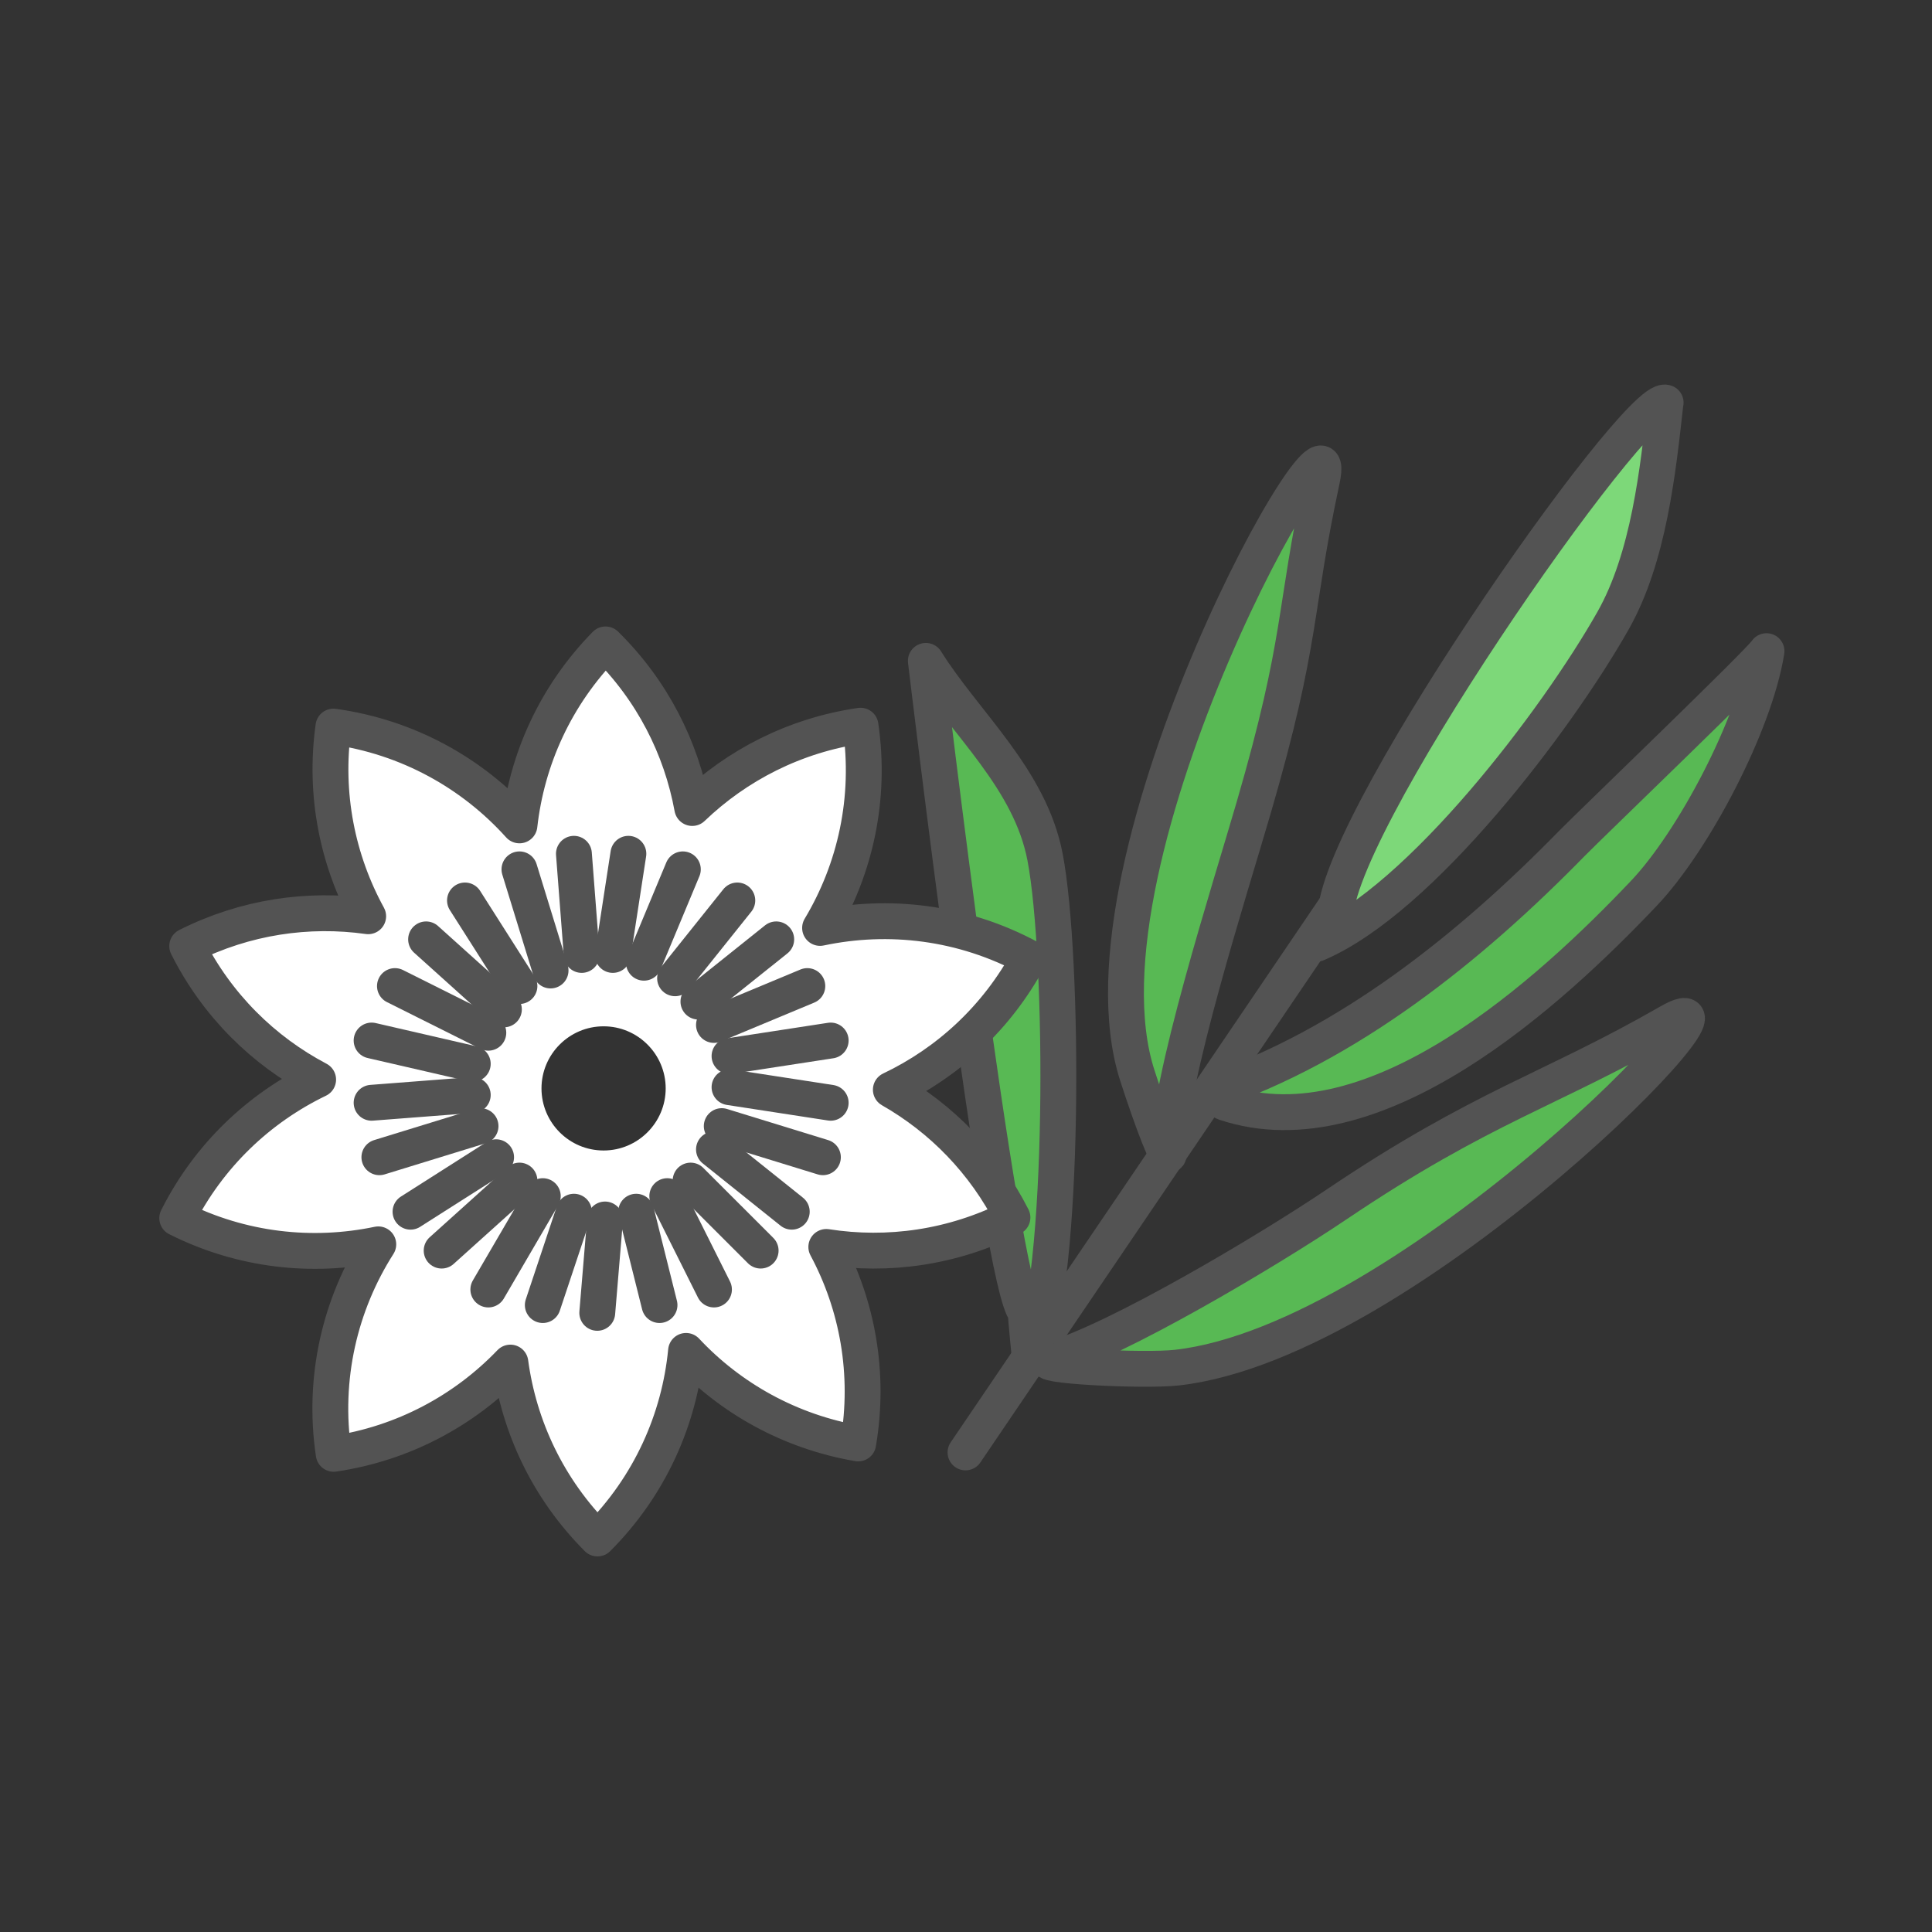 <?xml version="1.0" encoding="UTF-8"?>
<svg xmlns="http://www.w3.org/2000/svg" width="120" height="120" viewBox="0 0 120 120" fill="none">
  <rect x="0" y="0" width="120" height="120" fill="#333333" stroke="none"/>
  <path d="M82.973 56.298L59.97 90.212" stroke="#535353" stroke-width="2.227" stroke-linecap="round" stroke-linejoin="round"></path>
  <path d="M65.275 84.439C69.245 83.328 78.682 77.732 83.029 74.801C92.096 68.69 96.307 67.715 103.65 63.496C110.099 59.784 87.579 83.328 73.094 84.946C71.032 85.18 63.931 84.817 65.275 84.439Z" fill="#58B954" stroke="#535353" stroke-width="2.227" stroke-linecap="round" stroke-linejoin="round"></path>
  <path d="M57.506 41.048C57.506 41.048 62.144 80.019 63.714 81.5C63.69 81.613 63.963 84.334 63.963 84.334C66.194 79.415 66.089 59.39 64.913 53.247C63.979 48.351 59.946 44.945 57.506 41.048Z" fill="#58B954" stroke="#535353" stroke-width="2.227" stroke-linecap="round" stroke-linejoin="round"></path>
  <path d="M72.602 71.588C72.457 67.474 76.427 55.147 77.884 50.114C80.936 39.615 80.332 38.085 82.111 29.808C83.609 22.835 66.266 53.271 70.646 66.814C71.523 69.535 72.635 72.498 72.602 71.58V71.588Z" fill="#58B954" stroke="#535353" stroke-width="2.227" stroke-linecap="round" stroke-linejoin="round"></path>
  <path d="M103.456 25.009C101.629 24.421 82.168 52.28 82.965 57.313C82.876 57.369 81.781 58.617 81.781 58.617C88.255 55.879 96.717 44.679 100.179 38.568C102.418 34.623 102.981 29.22 103.448 25.009H103.456Z" fill="#7DD879" stroke="#535353" stroke-width="2.227" stroke-linecap="round" stroke-linejoin="round"></path>
  <path d="M75.139 67.852C83.722 64.946 91.306 58.859 97.635 52.385C98.738 51.258 109.391 41.024 109.721 40.444C108.996 45.002 105.188 52.24 102.104 55.485C96.331 61.572 85.405 71.621 76.073 68.488C75.718 68.368 75.348 67.78 75.139 67.852Z" fill="#58B954" stroke="#535353" stroke-width="2.227" stroke-linecap="round" stroke-linejoin="round"></path>
  <path d="M55.341 67.675C58.875 65.992 61.927 63.214 63.924 59.495C59.785 57.264 55.196 56.733 50.928 57.635C53.11 53.995 54.101 49.607 53.441 45.074C49.35 45.67 45.759 47.53 42.989 50.187C42.305 46.451 40.51 42.884 37.603 40.026C34.495 43.19 32.715 47.167 32.257 51.266C29.35 48.037 25.34 45.774 20.702 45.13C20.114 49.349 20.96 53.44 22.86 56.91C19.14 56.387 15.235 56.942 11.62 58.762C13.472 62.45 16.362 65.268 19.752 67.055C16.097 68.818 12.965 71.757 11 75.662C15.018 77.683 19.406 78.142 23.488 77.289C21.113 81.017 20.018 85.59 20.718 90.3C25.074 89.656 28.867 87.579 31.693 84.632C32.232 88.626 34.036 92.49 37.104 95.558C40.356 92.305 42.192 88.159 42.603 83.907C45.349 86.838 49.036 88.924 53.296 89.656C54.036 85.308 53.247 81.057 51.315 77.45C55.131 78.046 59.165 77.498 62.877 75.622C61.122 72.16 58.457 69.471 55.325 67.683L55.341 67.675ZM37.49 71.459C35.356 71.459 33.633 69.728 33.633 67.603C33.633 65.477 35.364 63.746 37.49 63.746C39.616 63.746 41.347 65.477 41.347 67.603C41.347 69.728 39.616 71.459 37.49 71.459Z" fill="white"></path>
  <path d="M63.932 59.495C59.793 57.264 55.204 56.733 50.936 57.635C53.118 53.995 54.109 49.607 53.448 45.074C49.358 45.67 45.767 47.53 42.997 50.187C42.313 46.451 40.517 42.884 37.611 40.026C34.503 43.19 32.723 47.167 32.264 51.266C29.358 48.037 25.348 45.774 20.71 45.13C20.122 49.349 20.968 53.44 22.868 56.91C19.148 56.387 15.243 56.942 11.628 58.762C13.48 62.45 16.37 65.268 19.76 67.055C16.105 68.818 12.972 71.757 11.008 75.662C15.026 77.683 19.414 78.142 23.496 77.289C21.121 81.017 20.026 85.59 20.726 90.3C25.082 89.656 28.875 87.579 31.701 84.632C32.24 88.626 34.044 92.49 37.111 95.558C40.364 92.305 42.2 88.159 42.611 83.907C45.356 86.838 49.044 88.924 53.303 89.656C54.044 85.308 53.255 81.057 51.323 77.45C55.139 78.046 59.173 77.498 62.885 75.622C61.13 72.16 58.465 69.471 55.332 67.683C58.867 66 61.919 63.222 63.916 59.503L63.932 59.495Z" stroke="#535353" stroke-width="2.227" stroke-linecap="round" stroke-linejoin="round"></path>
  <path d="M31.298 62.695L26.465 58.346" stroke="#535353" stroke-width="2.227" stroke-linecap="round" stroke-linejoin="round"></path>
  <path d="M30.331 64.145L24.531 61.246" stroke="#535353" stroke-width="2.227" stroke-linecap="round" stroke-linejoin="round"></path>
  <path d="M29.364 66.078L23.081 64.629" stroke="#535353" stroke-width="2.227" stroke-linecap="round" stroke-linejoin="round"></path>
  <path d="M29.364 68.011L23.081 68.495" stroke="#535353" stroke-width="2.227" stroke-linecap="round" stroke-linejoin="round"></path>
  <path d="M29.847 69.945L23.564 71.878" stroke="#535353" stroke-width="2.227" stroke-linecap="round" stroke-linejoin="round"></path>
  <path d="M30.814 71.878L25.498 75.261" stroke="#535353" stroke-width="2.227" stroke-linecap="round" stroke-linejoin="round"></path>
  <path d="M32.264 73.328L27.432 77.677" stroke="#535353" stroke-width="2.227" stroke-linecap="round" stroke-linejoin="round"></path>
  <path d="M33.714 74.294L30.331 80.093" stroke="#535353" stroke-width="2.227" stroke-linecap="round" stroke-linejoin="round"></path>
  <path d="M35.647 75.261L33.714 81.06" stroke="#535353" stroke-width="2.227" stroke-linecap="round" stroke-linejoin="round"></path>
  <path d="M37.58 75.744L37.097 81.543" stroke="#535353" stroke-width="2.227" stroke-linecap="round" stroke-linejoin="round"></path>
  <path d="M39.514 75.261L40.964 81.06" stroke="#535353" stroke-width="2.227" stroke-linecap="round" stroke-linejoin="round"></path>
  <path d="M41.446 74.294L44.346 80.093" stroke="#535353" stroke-width="2.227" stroke-linecap="round" stroke-linejoin="round"></path>
  <path d="M42.895 73.328L47.245 77.677" stroke="#535353" stroke-width="2.227" stroke-linecap="round" stroke-linejoin="round"></path>
  <path d="M44.346 71.394L49.178 75.261" stroke="#535353" stroke-width="2.227" stroke-linecap="round" stroke-linejoin="round"></path>
  <path d="M44.829 69.945L51.112 71.878" stroke="#535353" stroke-width="2.227" stroke-linecap="round" stroke-linejoin="round"></path>
  <path d="M45.312 67.528L51.595 68.495" stroke="#535353" stroke-width="2.227" stroke-linecap="round" stroke-linejoin="round"></path>
  <path d="M45.312 65.595L51.595 64.629" stroke="#535353" stroke-width="2.227" stroke-linecap="round" stroke-linejoin="round"></path>
  <path d="M44.346 63.662L50.145 61.246" stroke="#535353" stroke-width="2.227" stroke-linecap="round" stroke-linejoin="round"></path>
  <path d="M43.38 62.212L48.213 58.346" stroke="#535353" stroke-width="2.227" stroke-linecap="round" stroke-linejoin="round"></path>
  <path d="M41.93 60.762L45.796 55.93" stroke="#535353" stroke-width="2.227" stroke-linecap="round" stroke-linejoin="round"></path>
  <path d="M39.996 59.796L42.413 53.997" stroke="#535353" stroke-width="2.227" stroke-linecap="round" stroke-linejoin="round"></path>
  <path d="M38.063 59.313L39.03 53.03" stroke="#535353" stroke-width="2.227" stroke-linecap="round" stroke-linejoin="round"></path>
  <path d="M36.13 59.313L35.647 53.03" stroke="#535353" stroke-width="2.227" stroke-linecap="round" stroke-linejoin="round"></path>
  <path d="M34.197 60.279L32.264 53.997" stroke="#535353" stroke-width="2.227" stroke-linecap="round" stroke-linejoin="round"></path>
  <path d="M32.264 61.246L28.881 55.93" stroke="#535353" stroke-width="2.227" stroke-linecap="round" stroke-linejoin="round"></path>
</svg>
